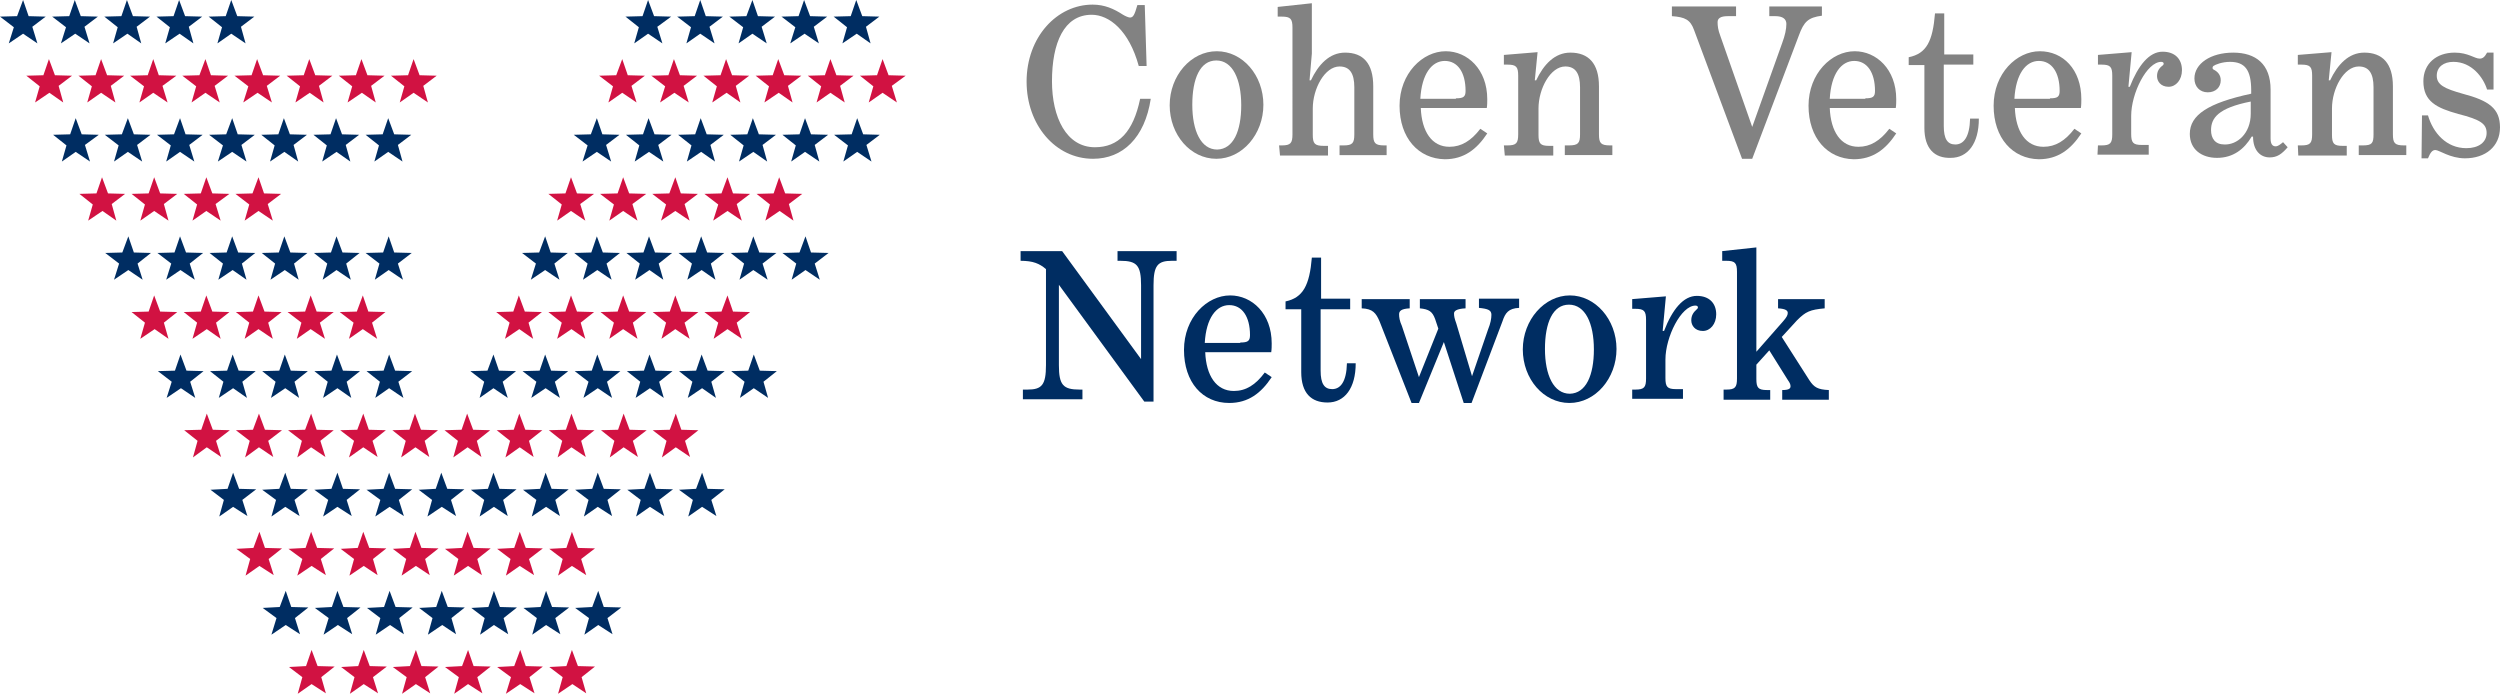 <?xml version="1.0" encoding="UTF-8"?> <svg xmlns="http://www.w3.org/2000/svg" id="Layer_1" data-name="Layer 1" viewBox="0 0 541.6 150.3"><defs><style> .cls-1 { fill: #828282; } .cls-2 { fill: #d11242; } .cls-3 { fill: #002d62; } </style></defs><g><path class="cls-1" d="M222.4,17.7c0-9.7,6.6-16.7,14.3-16.7,2.6,0,4.6.9,6.6,2.2.5.3,1.2.6,1.5.6.7,0,1-.6,1.6-2.7h1.6l.4,13.2h-1.7c-2.1-7.7-6.4-11.1-10.2-11.1-6,0-8.6,6.1-8.6,14.4,0,7.8,3.1,14.3,9.3,14.3,5.1,0,8.3-3.3,9.8-10.5h2.3c-1.3,8.5-6.1,13-12.5,13-8.2,0-14.4-7.4-14.4-16.7Z"></path><path class="cls-1" d="M253.4,22.8c0-6.4,4.6-11.7,10.2-11.7s10.1,5.2,10.1,11.6-4.6,11.7-10.2,11.7-10.1-5.2-10.1-11.6ZM268.9,22.8c0-5.7-1.9-9.7-5.4-9.7s-5.2,3.9-5.2,9.6,1.9,9.7,5.4,9.7c3.5-.1,5.2-4,5.2-9.6Z"></path><path class="cls-1" d="M277.1,31.5h.6c1.9,0,2.3-.5,2.3-2.4V6c0-1.9-.4-2.4-2.3-2.4h-.9V1.5l7.4-.8v10.9l-.5,5.8h.3c1.6-3.4,4-6,7.4-6,3.9,0,6.1,2.3,6.1,7.3v10.4c0,1.9.4,2.4,2.4,2.4h.5v2.1h-10.2v-2.1h.9c1.9,0,2.3-.5,2.3-2.4v-10.2c0-3-1-4.5-3.2-4.5-3.2,0-5.8,4.8-5.8,9.1v5.7c0,1.9.4,2.4,2.4,2.4h.9v2.1h-10.4l-.2-2.2h0Z"></path><path class="cls-1" d="M303.2,22.9c0-7,5-11.8,10-11.8,4.7,0,9,3.9,9,10.4,0,.4,0,1.3-.1,1.9h-14.3c.2,5.1,2.4,8.4,6.2,8.4,2.6,0,4.7-1.3,6.7-3.9l1.5,1c-2.3,3.5-5.1,5.6-9.2,5.6-5.7-.1-9.8-4.6-9.8-11.6ZM315.4,21.3c1.6,0,2.1-.3,2.1-1.6,0-4-1.7-6.5-4.5-6.5s-5,2.8-5.3,8.2h7.7v-.1Z"></path><path class="cls-1" d="M325.8,31.5h.8c1.9,0,2.3-.5,2.3-2.4v-12.7c0-1.9-.4-2.4-2.3-2.4h-.8v-2.1l7.3-.6-.6,6.1h.3c1.6-3.4,4-6,7.4-6,3.9,0,6.2,2.3,6.2,7.3v10.4c0,1.9.4,2.4,2.4,2.4h.5v2.1h-10.3v-2.1h.9c2,0,2.4-.5,2.4-2.4v-10.2c0-3-1-4.5-3.2-4.5-3.2,0-5.8,4.8-5.8,9.1v5.7c0,1.9.4,2.4,2.3,2.4h.9v2.1h-10.5l-.2-2.2h0Z"></path><path class="cls-1" d="M367,6.5c-.8-2.2-1.9-2.8-4.8-3V1.4h13.9v2.1h-1.8c-1.6,0-2.2.5-2.2,1.3s.1,1.7.6,3l6.9,19.7,6.5-18.2c.6-1.6.9-3,.9-4.1s-.8-1.7-2.4-1.7h-1.3V1.4h11.4v2c-3,.4-3.9,1.3-5,4.3l-10.1,26.7h-2.2l-10.4-27.9Z"></path><path class="cls-1" d="M391.8,22.9c0-7,5-11.8,10-11.8,4.7,0,9,3.9,9,10.4,0,.4,0,1.3-.1,1.9h-14.3c.2,5.1,2.4,8.4,6.2,8.4,2.6,0,4.7-1.3,6.7-3.9l1.5,1c-2.3,3.5-5.1,5.6-9.2,5.6-5.7-.1-9.8-4.6-9.8-11.6ZM404.1,21.3c1.6,0,2.1-.3,2.1-1.6,0-4-1.7-6.5-4.5-6.5s-5,2.8-5.3,8.2h7.7v-.1Z"></path><path class="cls-1" d="M416.9,27.7v-13.6h-3.4v-1.7c3.9-.8,5.2-3.5,5.7-9.5h2v8.9h6.3v2.2h-6.4v13.3c0,2.8.8,4,2.5,4,1.8,0,3.1-1.6,3.2-5.6h1.9c0,5.4-2.4,8.5-6.1,8.5-3.5.1-5.7-2-5.7-6.5Z"></path><path class="cls-1" d="M431.9,22.9c0-7,5-11.8,10-11.8s9,3.9,9,10.4c0,.4,0,1.3-.1,1.9h-14.3c.2,5.1,2.4,8.4,6.2,8.4,2.6,0,4.7-1.3,6.7-3.9l1.5,1c-2.3,3.5-5.1,5.6-9.2,5.6-5.7-.1-9.8-4.6-9.8-11.6ZM444.1,21.3c1.6,0,2.1-.3,2.1-1.6,0-4-1.7-6.5-4.5-6.5s-5,2.8-5.3,8.2h7.7v-.1Z"></path><path class="cls-1" d="M454.5,31.5h.8c1.9,0,2.3-.5,2.3-2.4v-12.7c0-1.9-.4-2.4-2.3-2.4h-.8v-2.1l7.3-.6-.7,7.5h.3c1.8-4.6,4.2-7.6,7.1-7.6,2.7,0,4.2,1.6,4.2,4,0,2.1-1.3,3.6-2.9,3.6-1.7,0-2.5-1.2-2.5-2.3,0-1,.4-1.7,1.2-2.3.4-.3.3-.8-.3-.8-3.1,0-6.5,6.8-6.5,11.7v3.9c0,1.9.4,2.4,2.3,2.4h1.5v2.1h-11.1l.1-2h0Z"></path><path class="cls-1" d="M474.4,29c0-4.1,4-6.7,13.3-8.7v-.7c0-4.5-1.4-6.2-4.6-6.2-1.7,0-3.2.6-3.6.9-.2.2-.3.6.1.8.8.4,1.5,1.1,1.5,2.3,0,1.5-1.1,2.6-2.8,2.6-1.8,0-2.9-1.3-2.9-3,0-3.2,3.5-5.6,8.4-5.6s8.1,2.5,8.1,8v10.6c0,1.2.4,1.7,1.1,1.7.5,0,1-.4,1.6-.9l1,1.1c-1.3,1.5-2.3,2.2-3.9,2.2-2,0-3.6-1.5-3.6-4.5h-.3c-1.6,2.7-4,4.6-7.5,4.6-3.3,0-5.9-1.8-5.9-5.2ZM487.6,24.6v-2.6c-7.1,1.4-8.6,3.6-8.6,6.2,0,1.8.9,3.1,2.9,3.1,2.7.1,5.7-2.3,5.7-6.7Z"></path><path class="cls-1" d="M497.8,31.5h.8c1.9,0,2.3-.5,2.3-2.4v-12.7c0-1.9-.4-2.4-2.3-2.4h-.8v-2.1l7.3-.6-.6,6.1h.3c1.6-3.4,4-6,7.4-6,3.9,0,6.2,2.3,6.2,7.3v10.4c0,1.9.4,2.4,2.4,2.4h.5v2.1h-10.3v-2.1h.9c2,0,2.3-.5,2.3-2.4v-10.2c0-3-1-4.5-3.2-4.5-3.2,0-5.8,4.8-5.8,9.1v5.7c0,1.9.4,2.4,2.3,2.4h.9v2.1h-10.5l-.1-2.2h0Z"></path><path class="cls-1" d="M524.7,25h1.3c1.1,3.8,4,7.1,8.3,7.1,2.7,0,4.4-1.3,4.4-3.3s-1.4-2.9-6.1-4.1c-4.7-1.3-7.6-2.7-7.6-7.1,0-3.8,2.8-6.2,6.8-6.2,2.9,0,4.3,1.3,5.4,1.3.7,0,1.1-.4,1.6-1.3h1.4v8h-1.4c-.8-2.6-3.3-6-7.3-6-2.1,0-3.6,1.1-3.6,3,0,2,1.7,2.8,5.6,3.9,5.7,1.5,8.1,3.2,8.1,7.3s-3.1,6.7-7.6,6.7c-3.2,0-5.6-1.8-6.4-1.8-.7,0-1.1.6-1.6,1.8h-1.4l.1-9.3h0Z"></path><path class="cls-3" d="M229.4,61.7v17.4c0,4.3.9,5.3,4.5,5.3h.6v2.1h-12.9v-2.1h1c3.1,0,4-1,4-5.3v-20.8c-1.4-1.2-2.8-1.8-5.5-1.8v-2.1h9l17.1,23.4v-16c0-4.3-.9-5.3-4.5-5.3h-.6v-2.1h12.8v2.1h-1c-3.1,0-4,1-4,5.3v25.2h-2l-18.5-25.3Z"></path><path class="cls-3" d="M256.5,75.8c0-7,5-11.8,10-11.8,4.7,0,9,3.9,9,10.4,0,.4,0,1.3-.1,1.9h-14.3c.2,5.1,2.4,8.4,6.2,8.4,2.6,0,4.7-1.3,6.7-4l1.5,1c-2.3,3.5-5.1,5.6-9.2,5.6-5.8,0-9.8-4.5-9.8-11.5ZM268.7,74.2c1.6,0,2.1-.3,2.1-1.6,0-4-1.7-6.5-4.5-6.5s-5,2.8-5.3,8.2h7.7v-.1Z"></path><path class="cls-3" d="M281.9,80.6v-13.6h-3.4v-1.7c3.8-.8,5.2-3.5,5.7-9.5h2v8.9h6.3v2.3h-6.4v13.3c0,2.8.8,4,2.5,4,1.8,0,3.1-1.6,3.2-5.6h1.9c0,5.4-2.4,8.5-6.1,8.5-3.5,0-5.7-2-5.7-6.6Z"></path><path class="cls-3" d="M298.9,69.7c-.8-1.9-1.5-2.8-3.9-2.9v-2h10.4v2c-1.9.1-2.3.6-2.3,1.3,0,.6.1,1.4.6,2.5l3.7,11.1,4.2-10.5-.7-2.1c-.6-1.6-1.3-2.1-3.3-2.3v-2h9.9v2c-2,.1-2.5.6-2.5,1.1,0,.6.1,1.1.5,2.2l3.4,11.4,3.5-10.2c.5-1.2.7-2.3.7-3.1,0-1-.7-1.3-2.7-1.5v-2h8.7v2c-2.3.1-3,1.1-3.6,2.9l-6.7,17.7h-1.7l-4.3-13.2-5.4,13.2h-1.6l-6.9-17.6Z"></path><path class="cls-3" d="M329.9,75.7c0-6.4,4.7-11.7,10.2-11.7s10.1,5.2,10.1,11.6-4.6,11.7-10.2,11.7-10.1-5.2-10.1-11.6ZM345.3,75.7c0-5.7-1.9-9.7-5.4-9.7s-5.2,3.9-5.2,9.6,1.9,9.7,5.4,9.7c3.5-.1,5.2-4,5.2-9.6Z"></path><path class="cls-3" d="M353.6,84.4h.7c1.9,0,2.3-.5,2.3-2.4v-12.7c0-1.9-.4-2.4-2.3-2.4h-.7v-2.1l7.3-.6-.7,7.5h.3c1.8-4.7,4.2-7.6,7.1-7.6,2.7,0,4.2,1.6,4.2,4,0,2.1-1.3,3.6-2.9,3.6-1.7,0-2.5-1.2-2.5-2.3,0-1,.4-1.7,1.2-2.4.4-.3.3-.8-.3-.8-3.1,0-6.5,6.8-6.5,11.7v4c0,1.9.4,2.4,2.3,2.4h1.5v2.1h-11v-2Z"></path><path class="cls-3" d="M373.4,84.4h.6c1.9,0,2.3-.5,2.3-2.4v-23.1c0-1.9-.4-2.4-2.3-2.4h-.9v-2.1l7.4-.8v22.6l5.8-6.6c.7-.8,1-1.3,1-1.8s-.4-.9-2.1-1v-2h10.1v2c-3.2.3-4.1.7-6,2.6l-3.3,3.6,6,9.4c1,1.5,1.8,2,4.2,2.1v2.1h-10.1v-2.1c1.4,0,1.8-.3,1.8-.8,0-.4-.1-.7-.6-1.4l-4-6.4-2.8,3.1v3.1c0,1.9.4,2.4,2.3,2.4h.7v2.1h-10.1v-2.2h0Z"></path></g><polygon class="cls-2" points="9.4 16.3 10.6 12.8 11.9 16.3 15.6 16.4 12.7 18.6 13.7 22.2 10.7 20.1 7.6 22.2 8.6 18.7 5.7 16.4 9.4 16.3"></polygon><polygon class="cls-2" points="20.7 16.3 21.9 12.8 23.2 16.3 26.9 16.4 24 18.6 25 22.2 21.9 20.1 18.9 22.2 19.9 18.7 17 16.4 20.7 16.3"></polygon><polygon class="cls-2" points="32 16.3 33.2 12.8 34.4 16.3 38.2 16.4 35.2 18.6 36.3 22.2 33.2 20.1 30.2 22.2 31.2 18.7 28.2 16.4 32 16.3"></polygon><polygon class="cls-2" points="43.2 16.3 44.5 12.8 45.7 16.3 49.4 16.4 46.5 18.6 47.6 22.2 44.5 20.1 41.5 22.2 42.5 18.7 39.5 16.4 43.2 16.3"></polygon><polygon class="cls-2" points="54.5 16.3 55.7 12.8 57 16.3 60.7 16.4 57.8 18.6 58.9 22.2 55.8 20.1 52.7 22.2 53.8 18.7 50.8 16.4 54.5 16.3"></polygon><polygon class="cls-2" points="65.8 16.3 67 12.8 68.3 16.3 72 16.4 69.1 18.6 70.1 22.2 67.1 20.1 64 22.2 65 18.7 62.1 16.4 65.8 16.3"></polygon><polygon class="cls-2" points="77.1 16.3 78.3 12.8 79.6 16.3 83.3 16.4 80.4 18.6 81.4 22.2 78.4 20.1 75.3 22.2 76.3 18.7 73.4 16.4 77.1 16.3"></polygon><polygon class="cls-2" points="88.4 16.3 89.6 12.8 90.9 16.3 94.6 16.4 91.7 18.6 92.7 22.2 89.6 20.1 86.6 22.2 87.6 18.7 84.7 16.4 88.4 16.3"></polygon><polygon class="cls-2" points="20.9 41.9 22.1 38.4 23.4 41.9 27.1 42 24.2 44.2 25.2 47.8 22.2 45.7 19.1 47.8 20.1 44.3 17.2 42 20.9 41.9"></polygon><polygon class="cls-2" points="32.2 41.9 33.4 38.4 34.7 41.9 38.4 42 35.5 44.2 36.5 47.8 33.4 45.7 30.4 47.8 31.4 44.3 28.5 42 32.2 41.9"></polygon><polygon class="cls-2" points="43.5 41.9 44.7 38.4 46 41.9 49.7 42 46.7 44.2 47.8 47.8 44.7 45.7 41.7 47.8 42.7 44.3 39.8 42 43.5 41.9"></polygon><polygon class="cls-2" points="54.7 41.9 56 38.4 57.2 41.9 60.9 42 58 44.2 59.1 47.8 56 45.7 53 47.8 54 44.3 51 42 54.7 41.9"></polygon><polygon class="cls-2" points="32.2 67.5 33.4 64 34.7 67.5 38.4 67.6 35.5 69.9 36.5 73.4 33.5 71.3 30.4 73.4 31.4 69.9 28.5 67.6 32.2 67.5"></polygon><polygon class="cls-2" points="43.5 67.5 44.7 64 46 67.5 49.7 67.6 46.8 69.9 47.8 73.4 44.8 71.3 41.7 73.4 42.7 69.9 39.8 67.6 43.5 67.5"></polygon><polygon class="cls-2" points="54.8 67.5 56 64 57.3 67.5 61 67.6 58.1 69.9 59.1 73.4 56 71.3 53 73.4 54 69.9 51.1 67.6 54.8 67.5"></polygon><polygon class="cls-2" points="66.1 67.5 67.3 64 68.6 67.5 72.3 67.6 69.3 69.9 70.4 73.4 67.3 71.3 64.3 73.4 65.3 69.9 62.3 67.6 66.1 67.5"></polygon><polygon class="cls-2" points="77.3 67.5 78.6 64 79.8 67.5 83.5 67.6 80.6 69.9 81.7 73.4 78.6 71.3 75.6 73.4 76.6 69.9 73.6 67.6 77.3 67.5"></polygon><polygon class="cls-2" points="43.6 93.1 44.8 89.6 46.1 93.1 49.8 93.2 46.8 95.5 47.9 99 44.8 96.9 41.8 99.1 42.8 95.5 39.9 93.2 43.6 93.1"></polygon><polygon class="cls-2" points="54.8 93.1 56.1 89.6 57.4 93.1 61.1 93.2 58.1 95.5 59.2 99 56.1 96.9 53.1 99.1 54.1 95.5 51.1 93.2 54.8 93.1"></polygon><polygon class="cls-2" points="66.1 93.1 67.4 89.6 68.6 93.1 72.3 93.2 69.4 95.5 70.5 99 67.4 96.9 64.4 99.1 65.4 95.5 62.4 93.2 66.1 93.1"></polygon><polygon class="cls-2" points="77.4 93.1 78.7 89.6 79.9 93.1 83.6 93.2 80.7 95.5 81.8 99 78.7 96.9 75.6 99.1 76.7 95.5 73.7 93.2 77.4 93.1"></polygon><polygon class="cls-2" points="88.7 93.1 89.9 89.6 91.2 93.1 94.9 93.2 92 95.5 93 99 90 96.9 86.9 99.1 87.9 95.5 85 93.2 88.7 93.1"></polygon><polygon class="cls-2" points="100 93.1 101.2 89.6 102.5 93.1 106.2 93.2 103.3 95.5 104.3 99 101.3 96.9 98.2 99.1 99.2 95.5 96.3 93.2 100 93.1"></polygon><polygon class="cls-2" points="54.9 118.7 56.2 115.2 57.4 118.7 61.1 118.8 58.2 121.1 59.3 124.6 56.2 122.6 53.2 124.7 54.2 121.1 51.2 118.9 54.9 118.7"></polygon><polygon class="cls-2" points="66.2 118.7 67.4 115.2 68.7 118.7 72.4 118.8 69.5 121.1 70.6 124.6 67.5 122.6 64.4 124.7 65.5 121.1 62.5 118.9 66.2 118.7"></polygon><polygon class="cls-2" points="77.5 118.7 78.7 115.2 80 118.7 83.7 118.8 80.8 121.1 81.8 124.6 78.8 122.6 75.7 124.7 76.7 121.1 73.8 118.9 77.5 118.7"></polygon><polygon class="cls-2" points="88.8 118.7 90 115.2 91.3 118.7 95 118.8 92.1 121.1 93.1 124.6 90.1 122.6 87 124.7 88 121.1 85.1 118.9 88.8 118.7"></polygon><polygon class="cls-2" points="100.1 118.7 101.3 115.2 102.6 118.7 106.3 118.8 103.4 121.1 104.4 124.6 101.4 122.6 98.3 124.7 99.3 121.1 96.4 118.9 100.1 118.7"></polygon><polygon class="cls-2" points="111.4 118.7 112.6 115.2 113.9 118.7 117.6 118.8 114.6 121.1 115.7 124.6 112.6 122.6 109.6 124.7 110.6 121.1 107.7 118.9 111.4 118.7"></polygon><polygon class="cls-2" points="122.7 118.7 123.9 115.2 125.2 118.7 128.9 118.8 125.9 121.1 127 124.6 123.9 122.6 120.9 124.7 121.9 121.1 119 118.9 122.7 118.7"></polygon><polygon class="cls-2" points="66.3 144.3 67.5 140.8 68.8 144.3 72.5 144.4 69.6 146.7 70.6 150.2 67.5 148.2 64.5 150.3 65.5 146.7 62.6 144.5 66.3 144.3"></polygon><polygon class="cls-2" points="77.6 144.3 78.8 140.8 80.1 144.3 83.8 144.4 80.8 146.7 81.9 150.2 78.8 148.2 75.8 150.3 76.8 146.7 73.9 144.5 77.6 144.3"></polygon><polygon class="cls-2" points="88.8 144.3 90.1 140.8 91.3 144.3 95 144.4 92.1 146.7 93.2 150.2 90.1 148.2 87.1 150.3 88.1 146.7 85.1 144.5 88.8 144.3"></polygon><polygon class="cls-2" points="100.1 144.3 101.4 140.8 102.6 144.3 106.3 144.4 103.4 146.7 104.5 150.2 101.4 148.2 98.4 150.3 99.4 146.7 96.4 144.5 100.1 144.3"></polygon><polygon class="cls-2" points="111.4 144.3 112.7 140.8 113.9 144.3 117.6 144.4 114.7 146.7 115.8 150.2 112.7 148.2 109.6 150.3 110.7 146.7 107.7 144.5 111.4 144.3"></polygon><polygon class="cls-2" points="122.7 144.3 123.9 140.8 125.2 144.3 128.9 144.4 126 146.7 127 150.2 124 148.2 120.9 150.3 121.9 146.7 119 144.5 122.7 144.3"></polygon><polygon class="cls-2" points="133.5 16.3 134.8 12.8 136 16.3 139.7 16.4 136.8 18.6 137.9 22.2 134.8 20.1 131.8 22.2 132.8 18.7 129.8 16.4 133.5 16.3"></polygon><polygon class="cls-2" points="144.8 16.3 146 12.8 147.3 16.3 151 16.4 148.1 18.6 149.2 22.2 146.1 20.1 143 22.2 144.1 18.7 141.1 16.4 144.8 16.3"></polygon><polygon class="cls-2" points="156.1 16.3 157.3 12.8 158.6 16.3 162.3 16.4 159.4 18.6 160.4 22.2 157.4 20.1 154.3 22.2 155.3 18.7 152.4 16.4 156.1 16.3"></polygon><polygon class="cls-2" points="167.4 16.3 168.6 12.8 169.9 16.3 173.6 16.4 170.7 18.6 171.7 22.2 168.7 20.1 165.6 22.2 166.6 18.7 163.7 16.4 167.4 16.3"></polygon><polygon class="cls-2" points="178.7 16.3 179.9 12.8 181.2 16.3 184.9 16.4 182 18.6 183 22.2 179.9 20.1 176.9 22.2 177.9 18.7 175 16.4 178.7 16.3"></polygon><polygon class="cls-2" points="190 16.3 191.2 12.8 192.5 16.3 196.2 16.4 193.2 18.6 194.3 22.2 191.2 20.1 188.2 22.2 189.2 18.7 186.3 16.4 190 16.3"></polygon><polygon class="cls-2" points="122.5 41.9 123.7 38.4 125 41.9 128.7 42 125.7 44.2 126.8 47.8 123.7 45.7 120.7 47.8 121.7 44.3 118.8 42 122.5 41.9"></polygon><polygon class="cls-2" points="133.8 41.9 135 38.4 136.3 41.9 140 42 137 44.2 138.1 47.8 135 45.7 132 47.8 133 44.3 130 42 133.8 41.9"></polygon><polygon class="cls-2" points="145 41.9 146.3 38.4 147.5 41.9 151.2 42 148.3 44.2 149.4 47.8 146.3 45.7 143.2 47.8 144.3 44.3 141.3 42 145 41.9"></polygon><polygon class="cls-2" points="156.3 41.9 157.6 38.4 158.8 41.9 162.5 42 159.6 44.2 160.7 47.8 157.6 45.7 154.5 47.8 155.6 44.3 152.6 42 156.3 41.9"></polygon><polygon class="cls-2" points="167.6 41.9 168.8 38.4 170.1 41.9 173.8 42 170.9 44.2 171.9 47.8 168.9 45.7 165.8 47.8 166.8 44.3 163.9 42 167.6 41.9"></polygon><polygon class="cls-2" points="111.2 67.5 112.4 64 113.7 67.5 117.4 67.6 114.5 69.9 115.5 73.4 112.5 71.3 109.4 73.4 110.4 69.9 107.5 67.6 111.2 67.5"></polygon><polygon class="cls-2" points="122.5 67.5 123.7 64 125 67.5 128.7 67.6 125.8 69.9 126.8 73.4 123.8 71.3 120.7 73.4 121.7 69.9 118.8 67.6 122.5 67.5"></polygon><polygon class="cls-2" points="133.8 67.5 135 64 136.3 67.5 140 67.6 137.1 69.9 138.1 73.4 135 71.3 132 73.4 133 69.9 130.1 67.6 133.8 67.5"></polygon><polygon class="cls-2" points="145.1 67.5 146.3 64 147.6 67.5 151.3 67.6 148.3 69.9 149.4 73.4 146.3 71.3 143.3 73.4 144.3 69.9 141.4 67.6 145.1 67.5"></polygon><polygon class="cls-2" points="156.3 67.5 157.6 64 158.8 67.5 162.5 67.6 159.6 69.9 160.7 73.4 157.6 71.3 154.6 73.4 155.6 69.9 152.6 67.6 156.3 67.5"></polygon><g><polygon class="cls-3" points="3.7 3.5 5 0 6.2 3.5 9.9 3.6 7 5.8 8.1 9.4 5 7.3 1.9 9.4 3 5.9 0 3.6 3.7 3.5"></polygon><polygon class="cls-3" points="15 3.5 16.2 0 17.5 3.5 21.2 3.6 18.3 5.8 19.4 9.4 16.3 7.3 13.2 9.4 14.3 5.9 11.3 3.6 15 3.5"></polygon><polygon class="cls-3" points="26.3 3.5 27.5 0 28.8 3.5 32.5 3.6 29.6 5.8 30.6 9.4 27.6 7.3 24.5 9.4 25.5 5.9 22.6 3.6 26.3 3.5"></polygon><polygon class="cls-3" points="37.6 3.5 38.8 0 40.1 3.5 43.8 3.6 40.9 5.8 41.9 9.4 38.9 7.3 35.8 9.4 36.8 5.9 33.9 3.6 37.6 3.5"></polygon><polygon class="cls-3" points="48.9 3.5 50.1 0 51.4 3.5 55.1 3.6 52.2 5.8 53.2 9.4 50.1 7.3 47.1 9.4 48.1 5.9 45.2 3.6 48.9 3.5"></polygon><polygon class="cls-3" points="15.2 29.1 16.4 25.6 17.7 29.1 21.4 29.2 18.4 31.4 19.5 35 16.4 32.9 13.4 35 14.4 31.5 11.5 29.2 15.2 29.1"></polygon><polygon class="cls-3" points="26.4 29.1 27.7 25.6 29 29.1 32.6 29.2 29.7 31.4 30.8 35 27.7 32.9 24.7 35 25.7 31.5 22.7 29.2 26.4 29.1"></polygon><polygon class="cls-3" points="37.7 29.1 39 25.6 40.2 29.1 43.9 29.2 41 31.4 42.1 35 39 32.9 36 35 37 31.5 34 29.2 37.7 29.1"></polygon><polygon class="cls-3" points="49 29.1 50.3 25.6 51.5 29.1 55.2 29.2 52.3 31.4 53.4 35 50.3 32.9 47.2 35 48.3 31.5 45.3 29.2 49 29.1"></polygon><polygon class="cls-3" points="60.3 29.1 61.5 25.6 62.8 29.1 66.5 29.2 63.6 31.4 64.6 35 61.6 32.9 58.5 35 59.5 31.5 56.6 29.2 60.3 29.1"></polygon><polygon class="cls-3" points="71.6 29.1 72.8 25.6 74.1 29.1 77.8 29.2 74.9 31.4 75.9 35 72.9 32.9 69.8 35 70.8 31.5 67.9 29.2 71.6 29.1"></polygon><polygon class="cls-3" points="82.9 29.1 84.1 25.6 85.4 29.1 89.1 29.2 86.2 31.4 87.2 35 84.1 32.9 81.1 35 82.1 31.5 79.2 29.2 82.9 29.1"></polygon><polygon class="cls-3" points="26.5 54.7 27.8 51.2 29 54.7 32.7 54.8 29.8 57.1 30.9 60.6 27.8 58.5 24.7 60.6 25.8 57.1 22.8 54.8 26.5 54.7"></polygon><polygon class="cls-3" points="37.8 54.7 39 51.2 40.3 54.7 44 54.8 41.1 57.1 42.2 60.6 39.1 58.5 36 60.6 37.1 57.1 34.1 54.8 37.8 54.7"></polygon><polygon class="cls-3" points="49.1 54.7 50.3 51.2 51.6 54.7 55.3 54.8 52.4 57.1 53.4 60.6 50.4 58.5 47.3 60.6 48.3 57.1 45.4 54.8 49.1 54.7"></polygon><polygon class="cls-3" points="60.4 54.7 61.6 51.2 62.9 54.7 66.6 54.8 63.7 57.1 64.7 60.6 61.7 58.5 58.6 60.6 59.6 57.1 56.7 54.8 60.4 54.7"></polygon><polygon class="cls-3" points="71.7 54.7 72.9 51.2 74.2 54.7 77.9 54.8 75 57.1 76 60.6 72.9 58.5 69.9 60.6 70.9 57.1 68 54.8 71.7 54.7"></polygon><polygon class="cls-3" points="83 54.7 84.2 51.2 85.4 54.7 89.2 54.8 86.2 57.1 87.3 60.6 84.2 58.5 81.2 60.6 82.2 57.1 79.2 54.8 83 54.7"></polygon><polygon class="cls-3" points="37.9 80.3 39.1 76.8 40.4 80.3 44.1 80.4 41.2 82.7 42.3 86.2 39.2 84.1 36.1 86.2 37.2 82.7 34.2 80.4 37.9 80.3"></polygon><polygon class="cls-3" points="49.2 80.3 50.4 76.8 51.7 80.3 55.4 80.4 52.5 82.7 53.5 86.2 50.5 84.1 47.4 86.2 48.4 82.7 45.5 80.4 49.2 80.3"></polygon><polygon class="cls-3" points="60.5 80.3 61.7 76.8 63 80.3 66.7 80.4 63.8 82.7 64.8 86.2 61.8 84.1 58.7 86.2 59.7 82.7 56.8 80.4 60.5 80.3"></polygon><polygon class="cls-3" points="71.8 80.3 73 76.8 74.3 80.3 78 80.4 75.1 82.7 76.1 86.2 73.1 84.1 70 86.2 71 82.7 68.1 80.4 71.8 80.3"></polygon><polygon class="cls-3" points="83.1 80.3 84.3 76.8 85.6 80.3 89.3 80.4 86.3 82.7 87.4 86.2 84.3 84.1 81.3 86.2 82.3 82.7 79.4 80.4 83.1 80.3"></polygon><polygon class="cls-3" points="49.3 105.9 50.5 102.4 51.8 105.9 55.5 106 52.5 108.3 53.6 111.8 50.5 109.8 47.5 111.9 48.5 108.3 45.6 106.1 49.3 105.9"></polygon><polygon class="cls-3" points="60.5 105.9 61.8 102.4 63 105.9 66.7 106 63.8 108.3 64.9 111.8 61.8 109.8 58.8 111.9 59.8 108.3 56.8 106.1 60.5 105.9"></polygon><polygon class="cls-3" points="71.8 105.9 73.1 102.4 74.3 105.9 78 106 75.1 108.3 76.2 111.8 73.1 109.8 70 111.9 71.1 108.3 68.1 106.1 71.8 105.9"></polygon><polygon class="cls-3" points="83.1 105.9 84.3 102.4 85.6 105.9 89.3 106 86.4 108.3 87.5 111.8 84.4 109.8 81.3 111.9 82.4 108.3 79.4 106.1 83.1 105.9"></polygon><polygon class="cls-3" points="94.4 105.9 95.6 102.4 96.9 105.9 100.6 106 97.7 108.3 98.8 111.8 95.7 109.8 92.6 111.9 93.6 108.3 90.7 106.1 94.4 105.9"></polygon><polygon class="cls-3" points="105.7 105.9 106.9 102.4 108.2 105.9 111.9 106 109 108.3 110 111.8 107 109.8 103.9 111.9 104.9 108.3 102 106.1 105.7 105.9"></polygon><polygon class="cls-3" points="117 105.9 118.2 102.4 119.5 105.9 123.2 106 120.3 108.3 121.3 111.8 118.3 109.8 115.2 111.9 116.2 108.3 113.3 106.1 117 105.9"></polygon><polygon class="cls-3" points="128.3 105.9 129.5 102.4 130.8 105.9 134.5 106 131.6 108.3 132.6 111.8 129.5 109.8 126.5 111.9 127.5 108.3 124.6 106.1 128.3 105.9"></polygon><polygon class="cls-3" points="139.6 105.9 140.8 102.4 142.1 105.9 145.8 106 142.8 108.3 143.9 111.8 140.8 109.8 137.8 111.9 138.8 108.3 135.9 106.1 139.6 105.9"></polygon><polygon class="cls-3" points="150.8 105.9 152.1 102.4 153.3 105.9 157 106 154.1 108.3 155.2 111.8 152.1 109.8 149.1 111.9 150.1 108.3 147.1 106.1 150.8 105.9"></polygon><polygon class="cls-3" points="60.6 131.5 61.9 128 63.1 131.5 66.8 131.6 63.9 133.9 65 137.4 61.9 135.4 58.8 137.5 59.9 133.9 56.9 131.7 60.6 131.5"></polygon><polygon class="cls-3" points="71.9 131.5 73.1 128 74.4 131.5 78.1 131.6 75.2 133.9 76.3 137.4 73.2 135.4 70.1 137.5 71.2 133.9 68.2 131.7 71.9 131.5"></polygon><polygon class="cls-3" points="83.2 131.5 84.4 128 85.7 131.5 89.4 131.6 86.5 133.9 87.5 137.4 84.5 135.4 81.4 137.5 82.4 133.9 79.5 131.7 83.2 131.5"></polygon><polygon class="cls-3" points="94.5 131.5 95.7 128 97 131.5 100.7 131.6 97.8 133.9 98.8 137.4 95.8 135.4 92.7 137.5 93.7 133.9 90.8 131.7 94.5 131.5"></polygon><polygon class="cls-3" points="105.8 131.5 107 128 108.3 131.5 112 131.6 109.1 133.9 110.1 137.4 107 135.4 104 137.5 105 133.9 102.1 131.7 105.8 131.5"></polygon><polygon class="cls-3" points="117.1 131.5 118.3 128 119.6 131.5 123.3 131.6 120.3 133.9 121.4 137.4 118.3 135.4 115.3 137.5 116.3 133.9 113.4 131.7 117.1 131.5"></polygon><polygon class="cls-3" points="128.3 131.5 129.6 128 130.8 131.5 134.6 131.6 131.6 133.9 132.7 137.4 129.6 135.4 126.6 137.5 127.6 133.9 124.6 131.7 128.3 131.5"></polygon><polygon class="cls-3" points="128 29.1 129.3 25.6 130.5 29.1 134.2 29.2 131.3 31.4 132.4 35 129.3 32.9 126.2 35 127.3 31.5 124.3 29.2 128 29.1"></polygon><polygon class="cls-3" points="139.3 29.1 140.5 25.6 141.8 29.1 145.5 29.2 142.6 31.4 143.7 35 140.6 32.9 137.5 35 138.5 31.5 135.6 29.2 139.3 29.1"></polygon><polygon class="cls-3" points="150.6 29.1 151.8 25.6 153.1 29.1 156.8 29.2 153.9 31.4 154.9 35 151.9 32.9 148.8 35 149.8 31.5 146.9 29.2 150.6 29.1"></polygon><polygon class="cls-3" points="161.9 29.1 163.1 25.6 164.4 29.1 168.1 29.2 165.2 31.4 166.2 35 163.2 32.9 160.1 35 161.1 31.5 158.2 29.2 161.9 29.1"></polygon><polygon class="cls-3" points="173.2 29.1 174.4 25.6 175.7 29.1 179.4 29.2 176.5 31.4 177.5 35 174.4 32.9 171.4 35 172.4 31.5 169.5 29.2 173.2 29.1"></polygon><polygon class="cls-3" points="184.5 29.1 185.7 25.6 187 29.1 190.6 29.2 187.7 31.4 188.8 35 185.7 32.9 182.7 35 183.7 31.5 180.7 29.2 184.5 29.1"></polygon><polygon class="cls-3" points="139.2 3.5 140.4 0 141.7 3.5 145.4 3.6 142.4 5.8 143.5 9.4 140.4 7.3 137.4 9.4 138.4 5.9 135.5 3.6 139.2 3.5"></polygon><polygon class="cls-3" points="150.5 3.5 151.7 0 152.9 3.5 156.6 3.6 153.7 5.8 154.8 9.4 151.7 7.3 148.7 9.4 149.7 5.9 146.7 3.6 150.5 3.5"></polygon><polygon class="cls-3" points="161.7 3.5 163 0 164.2 3.5 167.9 3.6 165 5.8 166.1 9.4 163 7.3 160 9.4 161 5.9 158 3.6 161.7 3.5"></polygon><polygon class="cls-3" points="173 3.5 174.2 0 175.5 3.5 179.2 3.6 176.3 5.8 177.4 9.4 174.3 7.3 171.2 9.4 172.3 5.9 169.3 3.6 173 3.5"></polygon><polygon class="cls-3" points="184.3 3.5 185.5 0 186.8 3.5 190.5 3.6 187.6 5.8 188.6 9.4 185.6 7.3 182.5 9.4 183.5 5.9 180.6 3.6 184.3 3.5"></polygon><polygon class="cls-3" points="116.8 54.7 118.1 51.2 119.3 54.7 123 54.8 120.1 57.1 121.2 60.6 118.1 58.5 115 60.6 116.1 57.1 113.1 54.8 116.8 54.7"></polygon><polygon class="cls-3" points="128.1 54.7 129.3 51.2 130.6 54.7 134.3 54.8 131.4 57.1 132.5 60.6 129.4 58.5 126.3 60.6 127.3 57.1 124.4 54.8 128.1 54.7"></polygon><polygon class="cls-3" points="139.4 54.7 140.6 51.2 141.9 54.7 145.6 54.8 142.7 57.1 143.7 60.6 140.7 58.5 137.6 60.6 138.6 57.1 135.7 54.8 139.4 54.7"></polygon><polygon class="cls-3" points="150.7 54.7 151.9 51.2 153.2 54.7 156.9 54.8 154 57.1 155 60.6 152 58.5 148.9 60.6 149.9 57.1 147 54.8 150.7 54.7"></polygon><polygon class="cls-3" points="162 54.7 163.2 51.2 164.5 54.7 168.2 54.8 165.2 57.1 166.3 60.6 163.2 58.5 160.2 60.6 161.2 57.1 158.3 54.8 162 54.7"></polygon><polygon class="cls-3" points="173.2 54.7 174.5 51.2 175.7 54.7 179.5 54.8 176.5 57.1 177.6 60.6 174.5 58.5 171.5 60.6 172.5 57.1 169.5 54.8 173.2 54.7"></polygon><polygon class="cls-3" points="116.9 80.3 118.1 76.8 119.4 80.3 123.1 80.4 120.2 82.7 121.3 86.2 118.2 84.1 115.1 86.2 116.2 82.7 113.2 80.4 116.9 80.3"></polygon><polygon class="cls-3" points="128.2 80.3 129.4 76.8 130.7 80.3 134.4 80.4 131.5 82.7 132.6 86.2 129.5 84.1 126.4 86.2 127.5 82.7 124.5 80.4 128.2 80.3"></polygon><polygon class="cls-3" points="105.6 80.3 106.9 76.8 108.1 80.3 111.8 80.4 108.9 82.7 110 86.2 106.9 84.1 103.9 86.2 104.9 82.7 101.9 80.4 105.6 80.3"></polygon><polygon class="cls-3" points="139.5 80.3 140.7 76.8 142 80.3 145.7 80.4 142.8 82.7 143.8 86.2 140.8 84.1 137.7 86.2 138.7 82.7 135.8 80.4 139.5 80.3"></polygon><polygon class="cls-3" points="150.8 80.3 152 76.8 153.3 80.3 157 80.4 154.1 82.7 155.1 86.2 152.1 84.1 149 86.2 150 82.7 147.1 80.4 150.8 80.3"></polygon><polygon class="cls-3" points="162.1 80.3 163.3 76.8 164.6 80.3 168.3 80.4 165.4 82.7 166.4 86.2 163.3 84.1 160.3 86.2 161.3 82.7 158.4 80.4 162.1 80.3"></polygon></g><polygon class="cls-2" points="111.3 93.1 112.5 89.6 113.8 93.1 117.5 93.2 114.6 95.5 115.6 99 112.6 96.9 109.5 99.1 110.5 95.5 107.6 93.2 111.3 93.1"></polygon><polygon class="cls-2" points="122.6 93.1 123.8 89.6 125.1 93.1 128.8 93.2 125.9 95.5 126.9 99 123.8 96.9 120.8 99.1 121.8 95.5 118.9 93.2 122.6 93.1"></polygon><polygon class="cls-2" points="133.9 93.1 135.1 89.6 136.4 93.1 140.1 93.2 137.1 95.5 138.2 99 135.1 96.9 132.1 99.1 133.1 95.5 130.2 93.2 133.9 93.1"></polygon><polygon class="cls-2" points="145.1 93.1 146.4 89.6 147.6 93.1 151.3 93.2 148.4 95.5 149.5 99 146.4 96.9 143.4 99.1 144.4 95.5 141.4 93.2 145.1 93.1"></polygon></svg> 